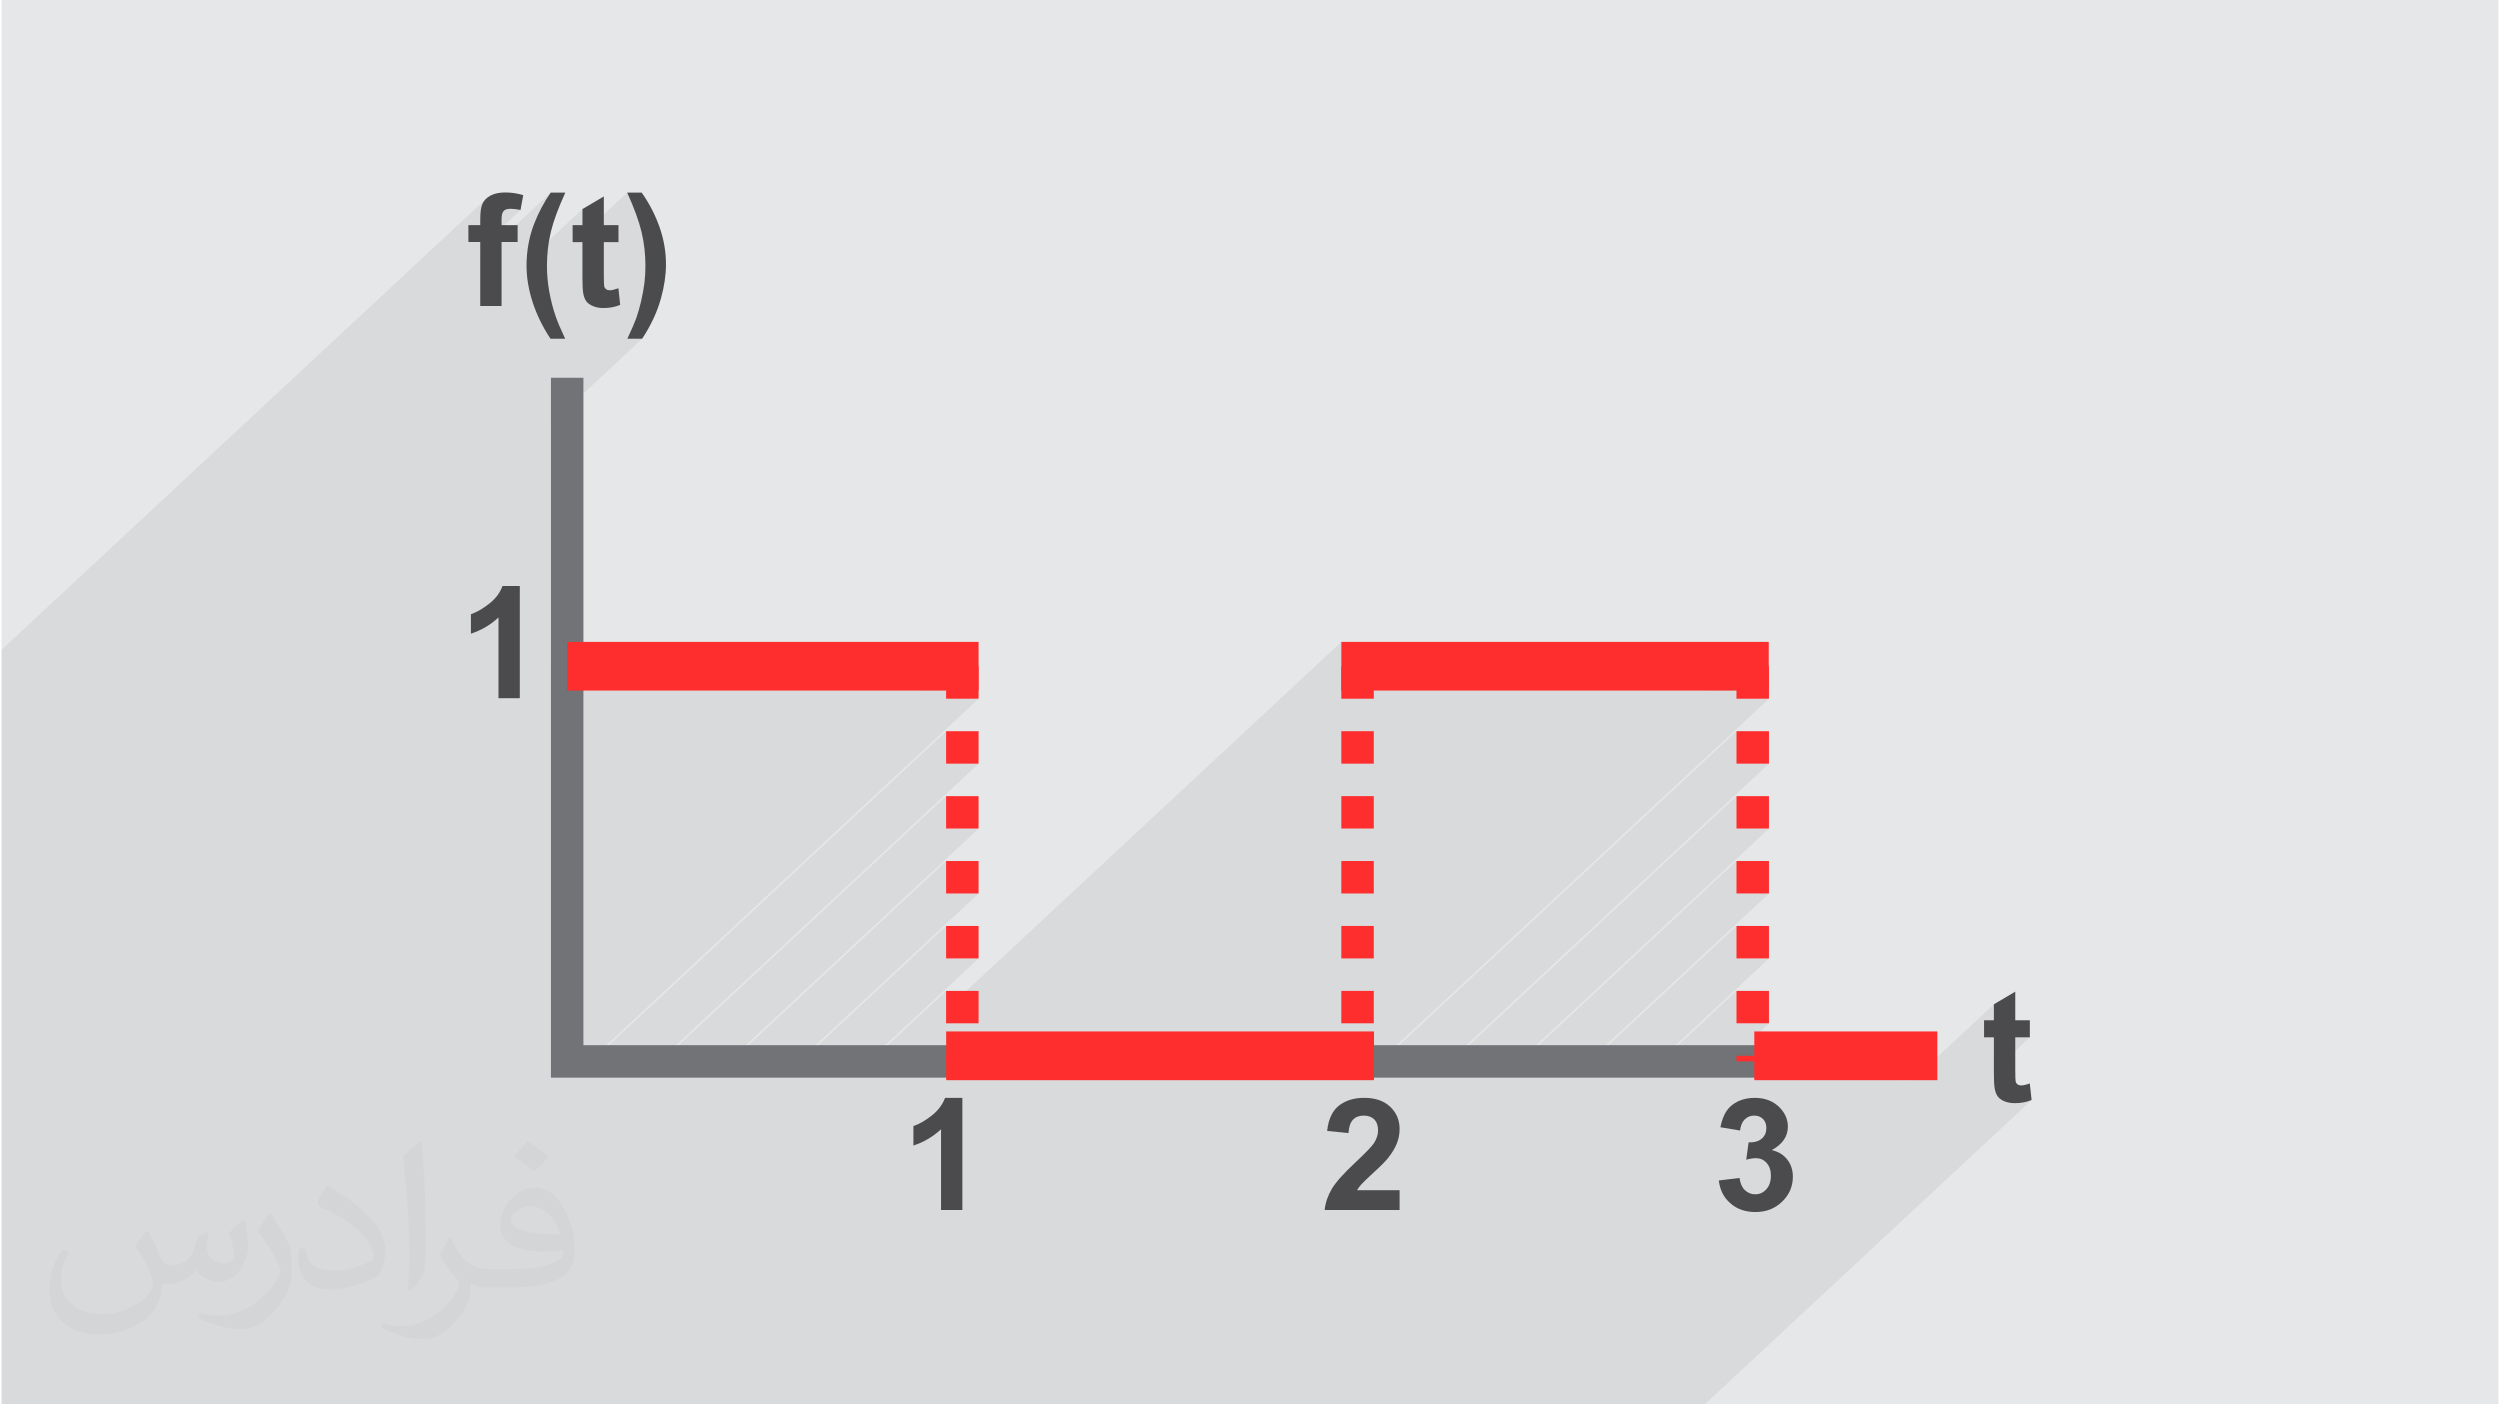 <?xml version="1.0" encoding="UTF-8"?>
<!DOCTYPE svg PUBLIC "-//W3C//DTD SVG 1.0//EN" "http://www.w3.org/TR/2001/REC-SVG-20010904/DTD/svg10.dtd">
<!-- Creator: CorelDRAW 2017 -->
<svg xmlns="http://www.w3.org/2000/svg" xml:space="preserve" width="356px" height="200px" version="1.0" shape-rendering="geometricPrecision" text-rendering="geometricPrecision" image-rendering="optimizeQuality" fill-rule="evenodd" clip-rule="evenodd"
viewBox="0 0 35600 20025"
 xmlns:xlink="http://www.w3.org/1999/xlink">
 <g id="Layer_x0020_1">
  <g id="_2047915430464">
   <path fill="#E6E7E8" d="M0 0l35600 0 0 20025 -35600 0 0 -20025z"/>
   <path fill="#373435" fill-opacity="0.078" d="M28919 14790l-513 477 0 27 0 39 1 36 1 32 1 29 1 25 2 22 2 18 2 15 3 18 4 18 5 16 5 16 5 14 7 14 6 12 8 12 8 10 9 11 11 9 11 10 13 8 14 9 15 7 15 8 17 6 18 6 17 5 18 3 19 4 20 2 19 1 21 0 33 0 32 -2 31 -4 31 -5 29 -6 29 -8 28 -9 27 -11 -4663 4341 -544 0 -171 0 -271 0 -208 0 -305 0 -140 0 -10 0 -110 0 -140 0 -101 0 -5 0 -204 0 -205 0 -1 0 -298 0 -197 0 -28 0 -216 0 -74 0 -28 0 -130 0 -154 0 -150 0 -103 0 -228 0 -162 0 -13 0 -63 0 -78 0 -86 0 -463 0 -34 0 -85 0 -378 0 -497 0 -35 0 -462 0 -498 0 -34 0 -417 0 -46 0 -497 0 -34 0 -463 0 -29 0 -319 0 -149 0 -35 0 -177 0 -159 0 -127 0 -13 0 -197 0 -110 0 -111 0 -66 0 -34 0 -79 0 -48 0 -38 0 -298 0 -165 0 -34 0 -298 0 -165 0 -497 0 -35 0 -463 0 -497 0 -34 0 -463 0 -497 0 -35 0 -23 0 -304 0 -135 0 -498 0 -34 0 -463 0 -107 0 -144 0 -195 0 -51 0 -34 0 0 0 -19 0 -60 0 -87 0 -89 0 -208 0 -124 0 -41 0 -35 0 -297 0 -41 0 -124 0 -208 0 -290 0 -34 0 -463 0 -497 0 -34 0 -463 0 -497 0 -35 0 -463 0 -497 0 -34 0 -463 0 -497 0 -35 0 -61 0 -63 0 -169 0 -169 0 -79 0 -419 0 -2160 0 0 -2671 0 -520 0 -175 0 -109 0 -1151 0 -135 0 -181 0 -79 0 -18 0 -1654 0 -196 0 -178 0 -174 0 -106 0 -105 0 -16 0 -247 0 -194 0 -64 0 -160 0 -93 0 -159 0 -194 0 -88 0 -195 0 -114 0 -17 0 -32 0 -80 0 -130 0 -73 0 -25 0 -392 0 -39 0 -174 0 -53 0 -152 0 -79 0 -131 0 -26 0 -82 0 -158 0 -118 0 -24 6900 -6423 -13 15 -12 15 -10 17 -9 18 -7 19 -7 21 -5 24 -4 26 -4 28 -2 31 -2 33 0 35 0 87 -169 157 0 83 28 0 475 -442 8 -7 9 -7 10 -5 12 -4 13 -4 14 -2 15 -2 16 0 17 0 18 1 17 1 18 2 18 3 18 3 19 3 18 4 -574 535 0 152 1004 -935 -35 52 -33 53 -32 54 -31 55 -28 57 -28 58 -26 58 -24 61 -25 70 -22 72 -18 72 -15 74 -12 74 -8 76 -6 77 0 14 796 -742 0 229 -140 131 0 111 19 0 759 -706 36 80 33 78 30 74 27 72 24 68 21 65 18 63 15 59 13 58 12 59 9 59 8 61 6 62 4 62 3 63 1 64 0 32 -1 31 -1 32 -2 31 -2 30 -3 31 -3 31 -3 30 -4 31 -5 30 -5 31 -6 32 -6 32 -6 33 -7 33 -8 33 -8 33 -8 32 -8 32 -9 30 -9 29 -8 28 -9 28 -9 26 -10 27 -12 30 -14 33 -15 35 -16 39 -19 41 -20 44 -22 47 211 0 -1300 1210 0 3327 232 -215 0 694 5030 0 372 -347 0 347 463 0 -124 116 124 0 -5803 5403 34 0 5306 -4940 0 463 463 0 -4809 4477 34 0 4312 -4014 0 462 463 0 -3815 3552 35 0 3317 -3089 0 463 463 0 -2820 2626 34 0 2323 -2163 0 463 463 0 -1826 1700 35 0 1328 -1237 0 269 5635 -5245 0 694 5261 0 373 -347 0 347 460 0 -124 116 127 0 -5804 5403 34 0 5307 -4940 0 463 463 0 -4810 4477 35 0 4312 -4014 0 462 463 0 -3815 3552 34 0 3318 -3089 0 463 463 0 -2821 2626 35 0 2323 -2163 0 463 463 0 -1826 1700 34 0 1329 -1237 0 462 463 0 -209 195 0 268 209 0 0 80 -209 195 0 37 2088 0 -38 36 204 0 1162 -1082 0 228 -140 131 0 112 140 0 0 283 305 -283 208 0z"/>
   <g>
    <path fill="#727376" fill-rule="nonzero" d="M8296 5386l0 9516 18782 0 0 463 -19013 0 -232 0 0 -232 0 -9747 463 0z"/>
    <path fill="#FF2E2E" fill-rule="nonzero" d="M13930 9962l-463 0 0 -463 463 0 0 463zm5172 5171l0 -80 463 0 0 80 -463 0zm463 -543l-463 0 0 -462 463 0 0 462zm0 -925l-463 0 0 -463 463 0 0 463zm0 -926l-463 0 0 -463 463 0 0 463zm0 -926l-463 0 0 -462 463 0 0 462zm0 -925l-463 0 0 -463 463 0 0 463zm0 -926l-463 0 0 -463 463 0 0 463zm5171 5171l0 -80 463 0 0 80 -463 0zm463 -543l-463 0 0 -462 463 0 0 462zm0 -925l-463 0 0 -463 463 0 0 463zm0 -926l-463 0 0 -463 463 0 0 463zm0 -926l-463 0 0 -462 463 0 0 462zm0 -925l-463 0 0 -463 463 0 0 463zm0 -926l-463 0 0 -463 463 0 0 463zm-11732 5171l0 -80 463 0 0 80 -463 0zm463 -543l-463 0 0 -462 463 0 0 462zm0 -925l-463 0 0 -463 463 0 0 463zm0 -926l-463 0 0 -463 463 0 0 463zm0 -926l-463 0 0 -462 463 0 0 462zm0 -925l-463 0 0 -463 463 0 0 463z"/>
    <path fill="#FF2E2E" fill-rule="nonzero" d="M13930 9846l-5865 0 0 -694 5865 0 0 694z"/>
    <path fill="#FF2E2E" fill-rule="nonzero" d="M19568 15401l-6100 0 0 -695 6100 0 0 695z"/>
    <path fill="#FF2E2E" fill-rule="nonzero" d="M27600 15401l-2610 0 0 -695 2610 0 0 695z"/>
    <path fill="#FF2E2E" fill-rule="nonzero" d="M25196 9846l-6094 0 0 -694 6094 0 0 694z"/>
    <path fill="#4B4B4D" fill-rule="nonzero" d="M7389 9955l-304 0 0 -1152c-111,105 -242,182 -393,232l0 -278c79,-26 165,-75 258,-148 94,-72 157,-157 192,-254l247 0 0 1600z"/>
    <path fill="#4B4B4D" fill-rule="nonzero" d="M13699 17252l-304 0 0 -1151c-112,104 -243,182 -394,232l0 -278c80,-26 166,-75 259,-148 93,-73 157,-158 192,-254l247 0 0 1599z"/>
    <path fill="#4B4B4D" fill-rule="nonzero" d="M19933 16970l0 282 -1069 0c12,-107 47,-208 104,-304 58,-96 173,-224 343,-382 137,-129 221,-216 252,-261 42,-63 63,-125 63,-187 0,-68 -18,-120 -54,-157 -37,-37 -87,-55 -151,-55 -64,0 -114,19 -152,58 -37,38 -59,102 -65,191l-304 -30c18,-169 75,-289 170,-363 96,-73 215,-109 358,-109 157,0 281,42 371,127 89,85 134,190 134,317 0,72 -13,140 -39,205 -25,65 -66,132 -122,204 -36,47 -103,115 -200,203 -96,89 -157,147 -183,176 -26,29 -47,58 -63,85l607 0z"/>
    <path fill="#4B4B4D" fill-rule="nonzero" d="M24484 16831l296 -36c9,75 34,133 75,173 42,40 91,60 149,60 63,0 115,-24 158,-72 43,-48 65,-112 65,-193 0,-77 -21,-138 -62,-183 -41,-45 -91,-67 -150,-67 -39,0 -86,7 -140,22l34 -247c82,2 145,-16 188,-54 44,-38 65,-88 65,-152 0,-53 -16,-96 -48,-128 -32,-32 -74,-48 -127,-48 -52,0 -96,18 -133,54 -37,37 -59,90 -67,159l-280 -47c19,-97 49,-175 88,-233 39,-58 94,-103 165,-137 70,-33 149,-49 237,-49 149,0 269,48 360,143 74,79 112,168 112,267 0,140 -77,252 -230,335 91,20 164,63 219,132 54,68 82,150 82,246 0,140 -51,259 -153,357 -102,99 -229,148 -380,148 -144,0 -263,-41 -358,-125 -95,-82 -149,-191 -165,-325z"/>
    <path fill="#4B4B4D" fill-rule="nonzero" d="M6656 3210l169 0 0 -87c0,-97 10,-169 31,-217 21,-48 59,-87 114,-117 56,-30 127,-45 212,-45 87,0 172,13 256,38l-39 212c-49,-11 -97,-17 -143,-17 -45,0 -77,10 -97,31 -20,21 -30,61 -30,120l0 82 229 0 0 240 -229 0 0 913 -304 0 0 -913 -169 0 0 -240zm1380 1620l-209 0c-111,-167 -196,-340 -255,-521 -58,-180 -87,-354 -87,-522 0,-209 36,-407 107,-593 63,-162 142,-311 237,-448l209 0c-100,219 -169,405 -206,559 -37,153 -56,316 -56,488 0,119 11,240 33,365 23,124 53,242 92,354 25,74 70,180 135,318zm760 -1620l0 242 -209 0 0 467c0,95 2,150 6,166 4,15 13,28 27,39 14,10 31,15 52,15 28,0 69,-10 123,-29l25 237c-71,30 -151,45 -240,45 -55,0 -104,-9 -148,-28 -44,-18 -77,-42 -97,-71 -21,-30 -35,-70 -43,-120 -6,-36 -10,-107 -10,-216l0 -505 -140 0 0 -242 140 0 0 -229 305 -180 0 409 209 0zm126 1620c61,-129 103,-228 128,-296 24,-69 47,-148 68,-238 21,-89 36,-175 47,-255 10,-81 15,-163 15,-248 0,-172 -19,-335 -56,-488 -37,-154 -105,-340 -204,-559l207 0c109,155 194,320 255,494 61,175 91,351 91,530 0,152 -24,313 -72,486 -54,194 -143,385 -268,574l-211 0z"/>
    <path fill="#4B4B4D" fill-rule="nonzero" d="M28919 14547l0 243 -208 0 0 467c0,94 2,149 6,165 4,16 13,29 27,39 14,10 31,15 51,15 29,0 70,-9 123,-29l26 237c-71,30 -151,45 -240,45 -55,0 -104,-9 -149,-27 -44,-19 -76,-43 -96,-72 -21,-30 -35,-69 -43,-120 -6,-35 -10,-107 -10,-216l0 -504 -140 0 0 -243 140 0 0 -228 305 -180 0 408 208 0z"/>
   </g>
   <path fill="#373435" fill-opacity="0.031" d="M2082 17547c68,103 112,202 155,312 32,64 49,183 199,183 44,0 107,-14 163,-45 63,-33 111,-83 136,-159l60 -202 146 -72 10 10c-20,76 -25,149 -25,206 0,169 146,233 262,233 68,0 129,-33 129,-95 0,-80 -34,-216 -78,-338 68,-68 136,-136 214,-191l12 6c34,144 53,286 53,381 0,93 -41,196 -75,264 -70,132 -194,237 -344,237 -114,0 -241,-57 -328,-163l-5 0c-82,102 -209,194 -412,194l-63 0c-10,134 -39,229 -83,314 -121,237 -480,404 -818,404 -470,0 -706,-272 -706,-633 0,-223 73,-431 185,-578l92 38c-70,134 -117,261 -117,385 0,338 275,499 592,499 294,0 658,-187 724,-404 -25,-237 -114,-349 -250,-565 41,-72 94,-144 160,-221l12 0zm5421 -1274c99,62 196,136 291,220 -53,75 -119,143 -201,203 -95,-77 -190,-143 -287,-213 66,-74 131,-146 197,-210zm51 926c-160,0 -291,105 -291,183 0,167 320,219 703,217 -48,-196 -216,-400 -412,-400zm-359 895c208,0 390,-6 529,-41 155,-40 286,-118 286,-172 0,-14 0,-31 -5,-45 -87,8 -187,8 -274,8 -282,0 -498,-64 -583,-222 -21,-44 -36,-93 -36,-149 0,-153 66,-303 182,-406 97,-85 204,-138 313,-138 197,0 354,158 464,408 60,136 101,293 101,491 0,132 -36,243 -118,326 -153,148 -435,204 -867,204l-196 0 0 0 -51 0c-107,0 -184,-19 -245,-66l-10 0c3,25 5,49 5,72 0,97 -32,221 -97,320 -192,286 -400,410 -580,410 -182,0 -405,-70 -606,-161l36 -70c65,27 155,45 279,45 325,0 752,-313 805,-618 -12,-25 -34,-58 -65,-93 -95,-113 -155,-208 -211,-307 48,-95 92,-171 133,-240l17 -2c139,283 265,446 546,446l44 0 0 0 204 0zm-1408 299c24,-130 26,-276 26,-413l0 -202c0,-377 -48,-926 -87,-1283 68,-74 163,-160 238,-218l22 6c51,450 63,971 63,1452 0,126 -5,249 -17,340 -7,114 -73,200 -214,332l-31 -14zm-1449 -596c7,177 94,317 398,317 189,0 349,-49 526,-134 32,-14 49,-33 49,-49 0,-111 -85,-258 -228,-392 -139,-126 -323,-237 -495,-311 -59,-25 -78,-52 -78,-77 0,-51 68,-158 124,-235l19 -2c197,103 417,256 580,427 148,157 240,316 240,489 0,128 -39,249 -102,361 -216,109 -446,192 -674,192 -277,0 -466,-130 -466,-436 0,-33 0,-84 12,-150l95 0zm-501 -503l172 278c63,103 122,215 122,392l0 227c0,183 -117,379 -306,573 -148,132 -279,188 -400,188 -180,0 -386,-56 -624,-159l27 -70c75,20 162,37 269,37 342,-2 692,-252 852,-557 19,-35 26,-68 26,-91 0,-35 -19,-74 -34,-109 -87,-165 -184,-315 -291,-454 56,-88 112,-173 173,-257l14 2z"/>
  </g>
 </g>
</svg>
